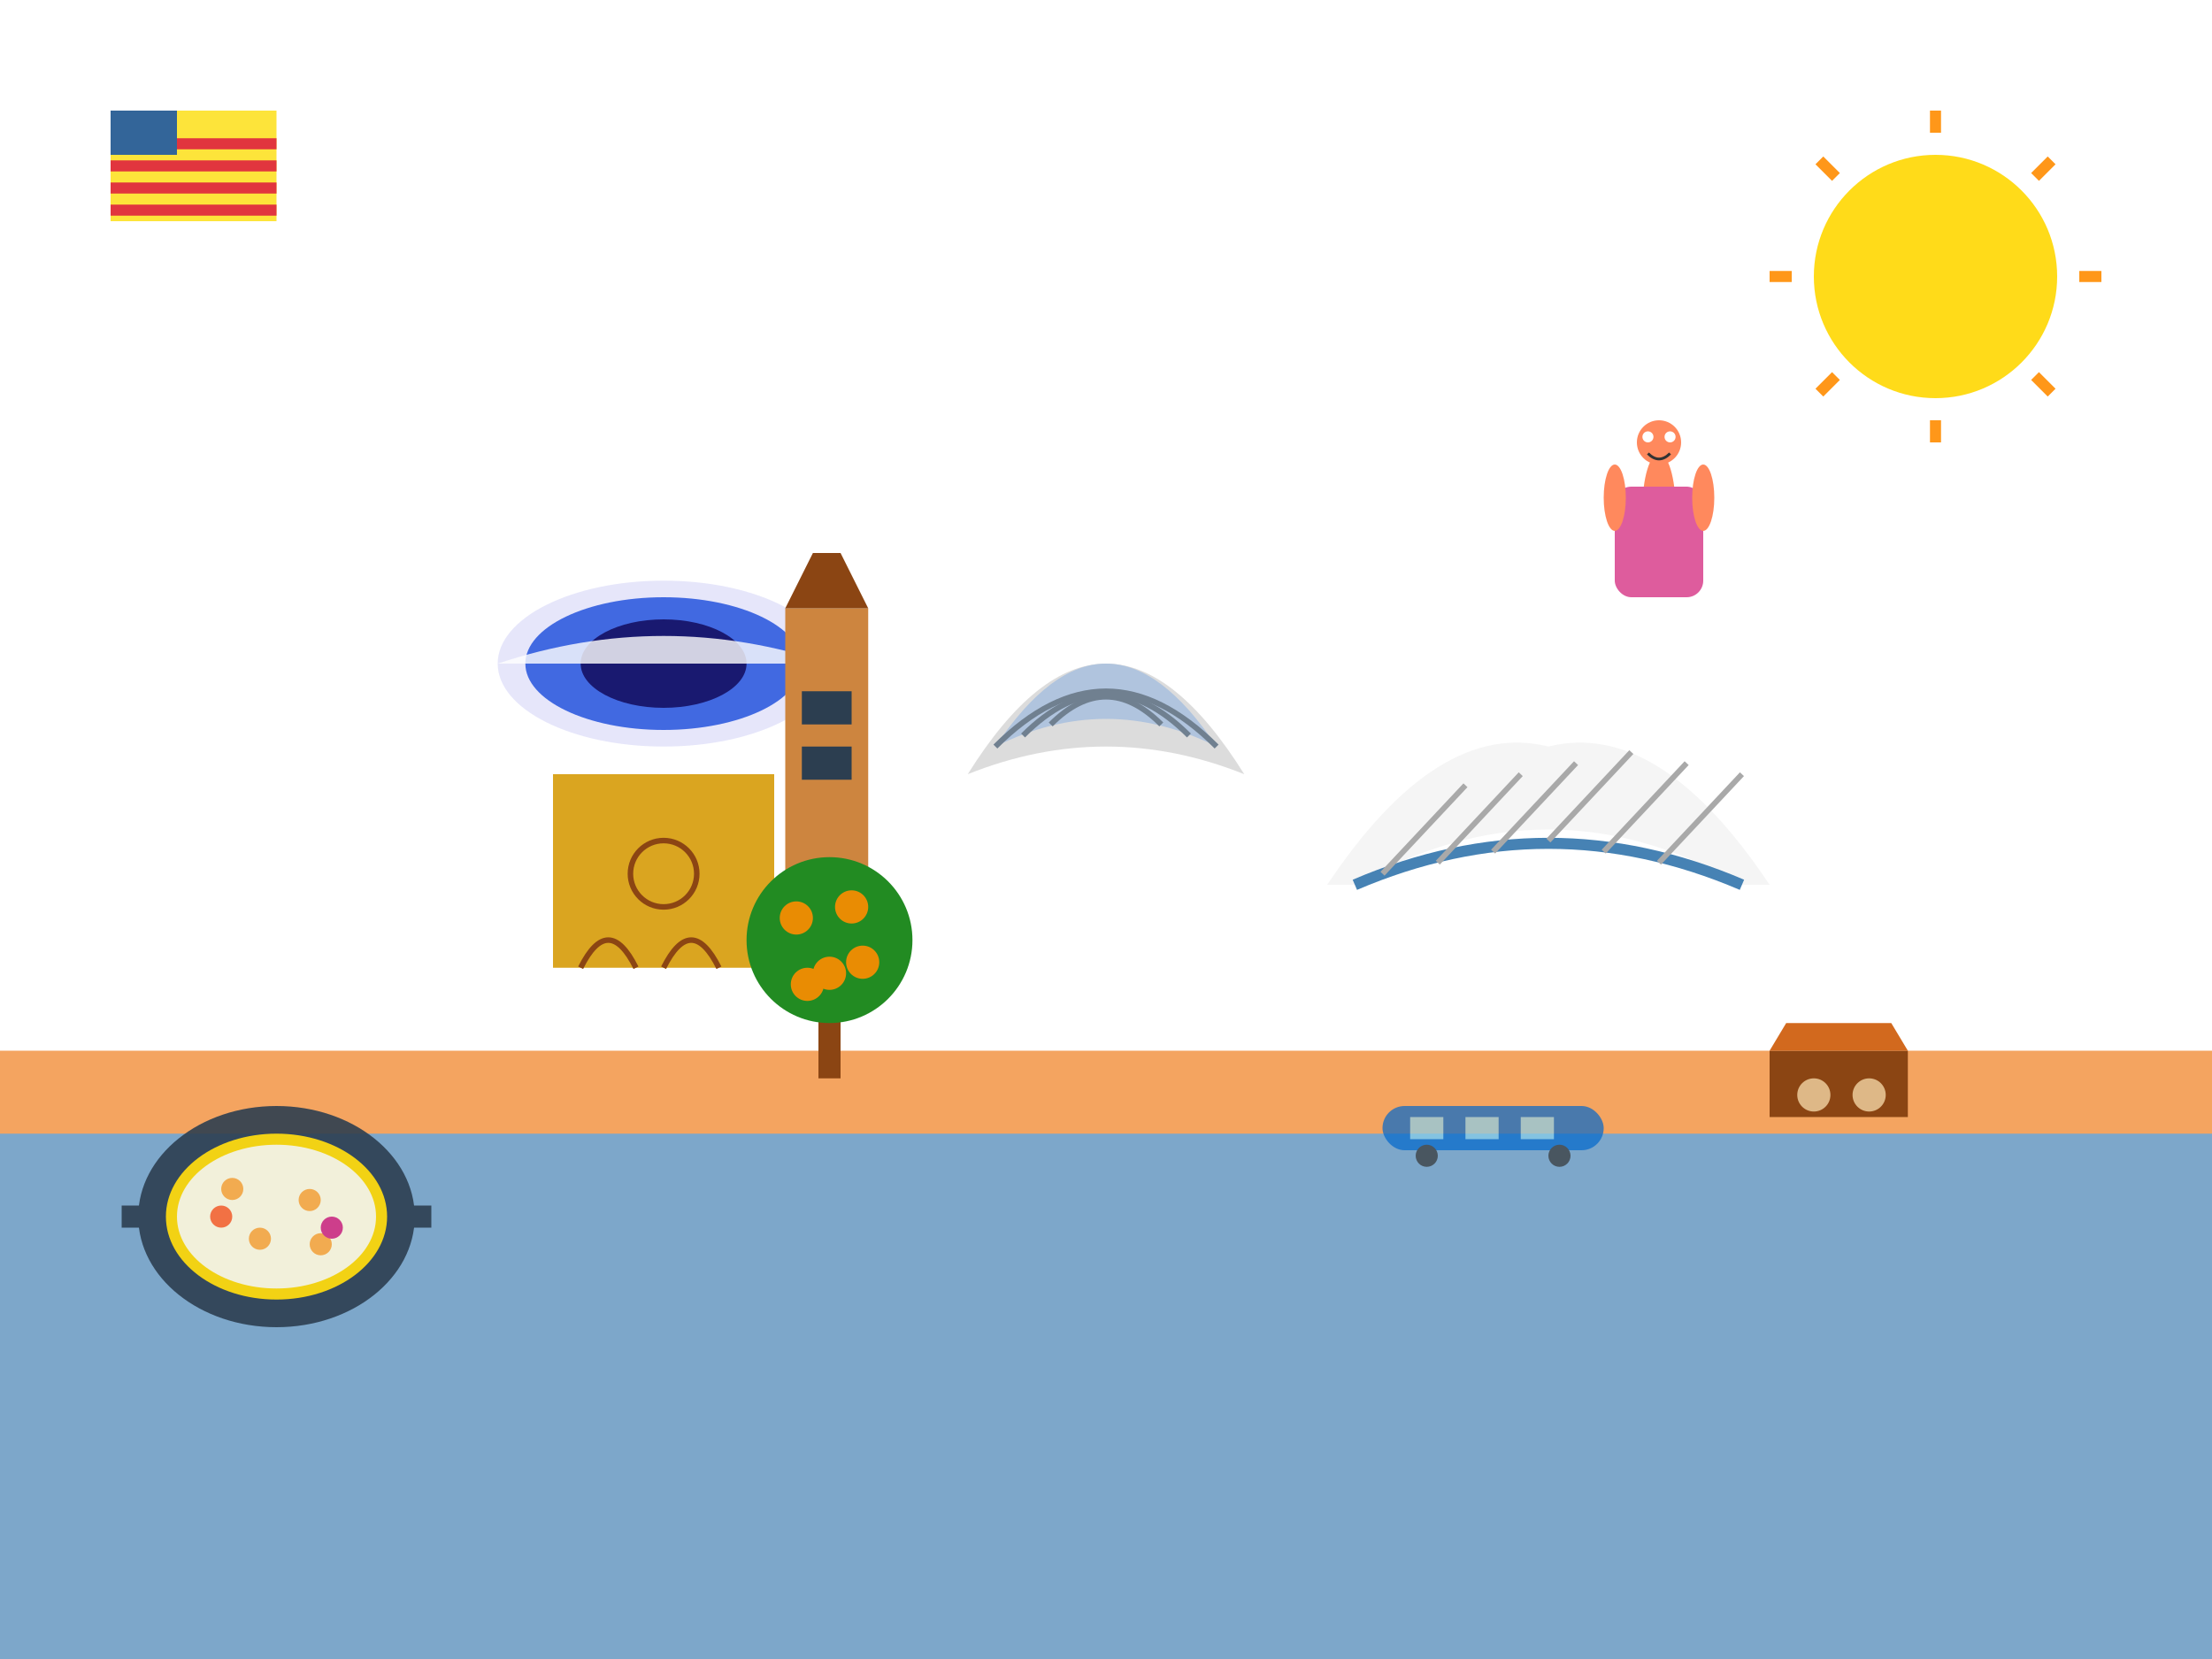 <svg viewBox="0 0 400 300" xmlns="http://www.w3.org/2000/svg">
  <!-- Background gradient -->
  <defs>
    <linearGradient id="valenciaGrad" x1="0%" y1="0%" x2="100%" y2="100%">
      <stop offset="0%" style="stop-color:#87ceeb;stop-opacity:1"/>
      <stop offset="100%" style="stop-color:#f0e68c;stop-opacity:0.8"/>
    </linearGradient>
  </defs>
  
  <rect width="400" height="300" fill="url(valenciaGrad)"/>
  
  <!-- City of Arts and Sciences -->
  <g transform="translate(200,120)">
    <!-- L'Hemisfèric (Eye) -->
    <g transform="translate(-80,0)">
      <ellipse cx="0" cy="0" rx="30" ry="15" fill="#e6e6fa"/>
      <ellipse cx="0" cy="0" rx="25" ry="12" fill="#4169e1"/>
      <ellipse cx="0" cy="0" rx="15" ry="8" fill="#191970"/>
      <!-- Eyelid -->
      <path d="M-30,0 Q0,-10 30,0" fill="white" opacity="0.8"/>
    </g>
    
    <!-- Palau de les Arts Reina Sofía -->
    <g transform="translate(0,-20)">
      <path d="M-25,40 Q0,0 25,40 Q0,30 -25,40" fill="#dcdcdc"/>
      <path d="M-20,35 Q0,5 20,35 Q0,25 -20,35" fill="#b0c4de"/>
      <!-- Modern architectural details -->
      <g stroke="#708090" stroke-width="1" fill="none">
        <path d="M-20,35 Q0,15 20,35"/>
        <path d="M-15,33 Q0,18 15,33"/>
        <path d="M-10,31 Q0,21 10,31"/>
      </g>
    </g>
    
    <!-- Museu de les Ciències Príncipe Felipe -->
    <g transform="translate(80,10)">
      <path d="M-40,30 Q-20,0 0,5 Q20,0 40,30 L35,30 Q0,10 -35,30 Z" fill="#f5f5f5"/>
      <path d="M-35,30 Q0,15 35,30" stroke="#4682b4" stroke-width="2" fill="none"/>
      <!-- Ribs structure -->
      <g stroke="#a9a9a9" stroke-width="1">
        <line x1="-30" y1="28" x2="-15" y2="12"/>
        <line x1="-20" y1="26" x2="-5" y2="10"/>
        <line x1="-10" y1="24" x2="5" y2="8"/>
        <line x1="0" y1="22" x2="15" y2="6"/>
        <line x1="10" y1="24" x2="25" y2="8"/>
        <line x1="20" y1="26" x2="35" y2="10"/>
      </g>
    </g>
  </g>
  
  <!-- Valencia Cathedral and Miguelete Tower -->
  <g transform="translate(100,140)">
    <!-- Cathedral base -->
    <rect x="0" y="0" width="40" height="35" fill="#daa520"/>
    
    <!-- Miguelete Tower -->
    <rect x="42" y="-30" width="15" height="65" fill="#cd853f"/>
    
    <!-- Tower top -->
    <polygon points="42,-30 57,-30 52,-40 47,-40" fill="#8b4513"/>
    
    <!-- Gothic elements -->
    <g stroke="#8b4513" stroke-width="1" fill="none">
      <path d="M5,35 Q10,25 15,35"/>
      <path d="M20,35 Q25,25 30,35"/>
      <circle cx="20" cy="18" r="6"/>
    </g>
    
    <!-- Bell tower windows -->
    <rect x="45" y="-15" width="9" height="6" fill="#2c3e50"/>
    <rect x="45" y="-5" width="9" height="6" fill="#2c3e50"/>
  </g>
  
  <!-- Mediterranean Sea -->
  <rect x="0" y="200" width="400" height="100" fill="#4682b4" opacity="0.7"/>
  
  <!-- Valencia's beach -->
  <rect x="0" y="190" width="400" height="15" fill="#f4a460"/>
  
  <!-- Malvarrosa beach elements -->
  <g transform="translate(320,190)">
    <!-- Beach bar (chiringuito) -->
    <rect x="0" y="0" width="25" height="12" fill="#8b4513"/>
    <polygon points="0,0 25,0 22,-5 3,-5" fill="#d2691e"/>
    <!-- Tables -->
    <circle cx="8" cy="8" r="3" fill="#deb887"/>
    <circle cx="18" cy="8" r="3" fill="#deb887"/>
  </g>
  
  <!-- Paella pan -->
  <g transform="translate(50,220)" opacity="0.9">
    <ellipse cx="0" cy="0" rx="25" ry="20" fill="#2c3e50"/>
    <ellipse cx="0" cy="0" rx="20" ry="15" fill="#ffd700"/>
    <!-- Rice and ingredients -->
    <ellipse cx="0" cy="0" rx="18" ry="13" fill="#fff8dc"/>
    <!-- Saffron color -->
    <g fill="#ff8c00" opacity="0.7">
      <circle cx="-8" cy="-5" r="2"/>
      <circle cx="6" cy="-3" r="2"/>
      <circle cx="-3" cy="4" r="2"/>
      <circle cx="8" cy="5" r="2"/>
    </g>
    <!-- Seafood -->
    <circle cx="-10" cy="0" r="2" fill="#ff6b35"/>
    <circle cx="10" cy="2" r="2" fill="#d63384"/>
    <!-- Pan handles -->
    <rect x="-28" y="-2" width="6" height="4" fill="#2c3e50"/>
    <rect x="22" y="-2" width="6" height="4" fill="#2c3e50"/>
  </g>
  
  <!-- Orange trees (Valencia is famous for oranges) -->
  <g transform="translate(150,170)">
    <rect x="-2" y="10" width="4" height="15" fill="#8b4513"/>
    <circle cx="0" cy="0" r="15" fill="#228b22"/>
    <g fill="#ff8c00" opacity="0.9">
      <circle cx="-6" cy="-4" r="3"/>
      <circle cx="4" cy="-6" r="3"/>
      <circle cx="0" cy="6" r="3"/>
      <circle cx="-4" cy="8" r="3"/>
      <circle cx="6" cy="4" r="3"/>
    </g>
  </g>
  
  <!-- Las Fallas - Ninot figure -->
  <g transform="translate(300,80)" fill="#ff6b35" opacity="0.8">
    <!-- Traditional Fallas figure -->
    <circle cx="0" cy="0" r="4"/>
    <ellipse cx="0" cy="12" rx="3" ry="10"/>
    <rect x="-8" y="8" width="16" height="20" rx="3" fill="#d63384"/>
    <!-- Arms -->
    <ellipse cx="-8" cy="10" rx="2" ry="6"/>
    <ellipse cx="8" cy="10" rx="2" ry="6"/>
    <!-- Satirical elements -->
    <circle cx="-2" cy="-1" r="1" fill="white"/>
    <circle cx="2" cy="-1" r="1" fill="white"/>
    <path d="M-2,2 Q0,4 2,2" stroke="#000" stroke-width="0.5" fill="none"/>
  </g>
  
  <!-- Spanish sun -->
  <g transform="translate(350,50)" opacity="0.9">
    <circle cx="0" cy="0" r="22" fill="#ffd700"/>
    <g stroke="#ff8c00" stroke-width="2">
      <line x1="0" y1="-30" x2="0" y2="-26"/>
      <line x1="21" y1="-21" x2="18" y2="-18"/>
      <line x1="30" y1="0" x2="26" y2="0"/>
      <line x1="21" y1="21" x2="18" y2="18"/>
      <line x1="0" y1="30" x2="0" y2="26"/>
      <line x1="-21" y1="21" x2="-18" y2="18"/>
      <line x1="-30" y1="0" x2="-26" y2="0"/>
      <line x1="-21" y1="-21" x2="-18" y2="-18"/>
    </g>
  </g>
  
  <!-- Valencia Community flag -->
  <g transform="translate(20,20)" opacity="0.8">
    <rect x="0" y="0" width="30" height="20" fill="#fcdd09"/>
    <rect x="0" y="5" width="30" height="2" fill="#da020e"/>
    <rect x="0" y="9" width="30" height="2" fill="#da020e"/>
    <rect x="0" y="13" width="30" height="2" fill="#da020e"/>
    <rect x="0" y="17" width="30" height="2" fill="#da020e"/>
    <!-- Blue canton -->
    <rect x="0" y="0" width="12" height="8" fill="#003f7f"/>
  </g>
  
  <!-- Modern tram -->
  <g transform="translate(250,200)" opacity="0.7">
    <rect x="0" y="0" width="40" height="8" fill="#0066cc" rx="4"/>
    <rect x="5" y="2" width="6" height="4" fill="#87ceeb"/>
    <rect x="15" y="2" width="6" height="4" fill="#87ceeb"/>
    <rect x="25" y="2" width="6" height="4" fill="#87ceeb"/>
    <!-- Wheels -->
    <circle cx="8" cy="9" r="2" fill="#333"/>
    <circle cx="32" cy="9" r="2" fill="#333"/>
  </g>
</svg>
